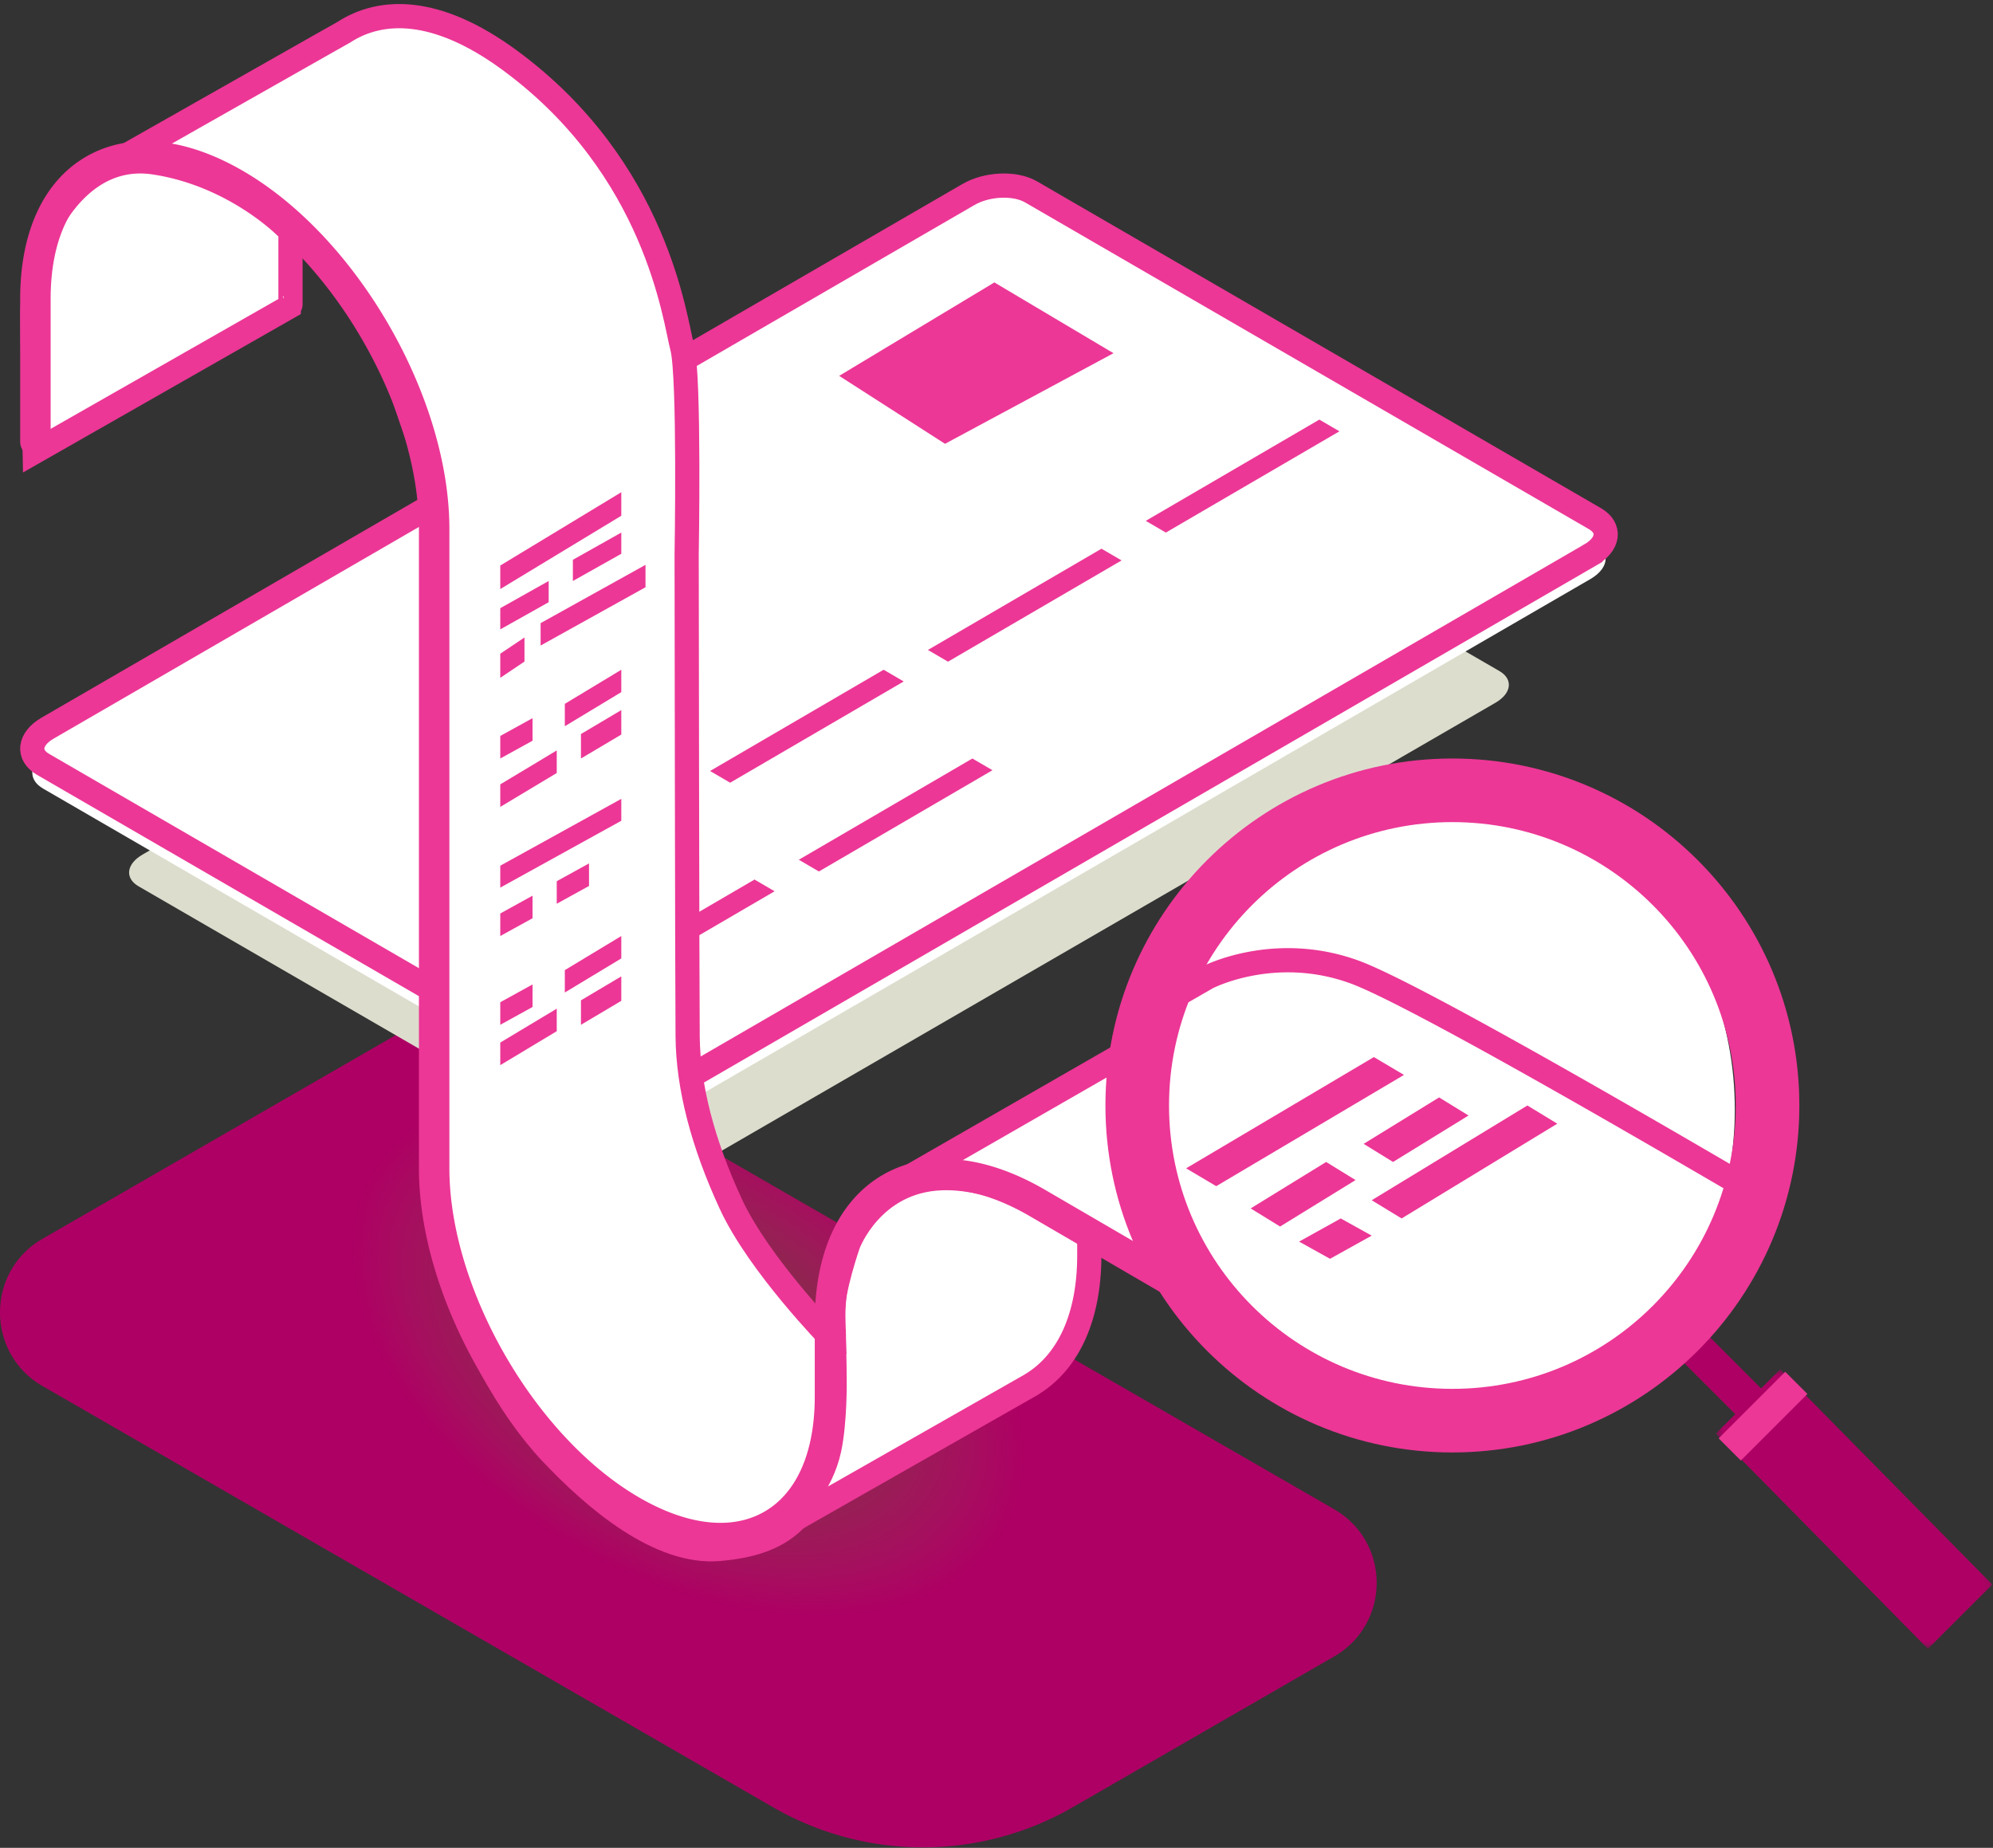 <svg xmlns="http://www.w3.org/2000/svg" xmlns:xlink="http://www.w3.org/1999/xlink" width="247" height="229" viewBox="0 0 247 229">
    <rect x="0" y="0" width="247" height="229" fill="#333333" stroke="none"/>
    <defs>
        <radialGradient id="a" cy="40.473%" r="26.868%" fx="50%" fy="40.473%" gradientTransform="matrix(-.307 .861 -.824 -.804 .987 .3)">
            <stop offset="0%" stop-color="#503B28"/>
            <stop offset="100%" stop-color="#806246" stop-opacity="0"/>
        </radialGradient>
        <path id="b" d="M34.913 35.335V.704H.651v34.63h34.262z"/>
    </defs>
    <g fill="none" fill-rule="evenodd">
        <path fill="#AE0064" d="M165.34 205.284l-32.402 18.688a37.157 37.157 0 0 1-37.117.002L5.277 171.772c-7.035-4.056-7.036-14.194-.001-18.252l45.683-26.345a10.56 10.56 0 0 1 10.554-.001l103.825 59.858c7.035 4.056 7.036 14.195.001 18.252"/>
        <path fill="url(#a)" d="M165.34 80.284l-32.402 18.688a37.157 37.157 0 0 1-37.117.002L5.277 46.772c-7.035-4.056-7.036-14.194-.001-18.252L50.959 2.175a10.56 10.56 0 0 1 10.554-.001l103.825 59.858c7.035 4.056 7.036 14.195.001 18.252" transform="translate(0 125)"/>
        <path fill="#DDDDCE" d="M185.337 87.091l-100.09 57.947c-2.01 1.162-5.05 1.29-6.79.282l-61.281-35.48c-1.741-1.008-1.524-2.767.486-3.931l100.09-57.946c2.01-1.165 5.05-1.29 6.79-.283l61.283 35.48c1.74 1.007 1.522 2.767-.488 3.931"/>
        <path fill="#FFF" d="M199 66.315l-1.267 1.006c-.025-.015-.046-.033-.073-.048l-69.884-40.497c-1.984-1.15-5.45-1.005-7.742.323L5.895 93.24c-.267.154-.504.32-.717.492L4 92.863v2.873l.006-.003c-.018.747.416 1.462 1.334 1.994l69.884 40.496c1.984 1.15 5.451 1.007 7.742-.32L197.105 71.76c1.255-.728 1.892-1.658 1.89-2.54l.005.004v-2.91z"/>
        <path fill="#FFF" d="M197.105 68.76L82.966 134.902c-2.29 1.328-5.758 1.471-7.742.322L5.34 94.727c-1.985-1.15-1.736-3.158.555-4.487l114.139-66.141c2.292-1.328 5.758-1.473 7.742-.323l69.884 40.497c1.985 1.15 1.736 3.16-.555 4.487"/>
        <path stroke="#EC3796" stroke-width="3" d="M197.105 68.76L82.966 134.902c-2.29 1.328-5.758 1.471-7.742.322L5.34 94.727c-1.985-1.15-1.736-3.158.555-4.487l114.139-66.141c2.292-1.328 5.758-1.473 7.742-.323l69.884 40.497c1.985 1.15 1.736 3.16-.555 4.487z"/>
        <path fill="#EC3796" d="M96 110.453L74.488 123 72 121.547 93.51 109zM123 95.452L101.488 108 99 106.547 120.51 94zM85 100.452L63.49 113 61 111.548 82.51 99zM112 84.452L90.49 97 88 95.548 109.51 83zM139 69.452L117.49 82 115 80.548 136.51 68zM166 53.452L144.49 66 142 64.548 163.51 52z"/>
        <path fill="#FFF" d="M195.805 152.269l-35.42-20.673c-7.017-4.063-13.634-4.705-18.634-1.814-4.997 2.893-7.751 8.96-7.751 17.082v2.602c.252.169.514.335.782.5v-3.102c0-7.83 2.614-13.656 7.36-16.404 4.748-2.745 11.087-2.103 17.852 1.812l35.42 20.674a.391.391 0 0 0 .39-.677M85.463 126.905v-79.29c0-15.87-11.232-35.24-25.037-43.175C53.666.554 47.288-.062 42.47 2.706 37.652 5.476 35 11.281 35 19.056v5.527c.26.26.519.519.779.776v-6.304c0-7.484 2.516-13.052 7.081-15.677C47.427.756 53.527 1.37 60.036 5.111c13.591 7.813 24.648 26.88 24.648 42.504v79.29c0 13.156 7.773 28.726 18.316 38.095v-1.04c-10.126-9.266-17.537-24.31-17.537-37.055"/>
        <path fill="#FFF" d="M90.57 149.2c-3.483-7.535-5.288-14.514-5.348-20.735-.06-6.22-.122-59.708-.122-59.708s.383-22.176-.547-25.676-3.12-22.178-21.354-35.597C54.02.73 47.157 1.046 42.615 3.991l-2.28 1.288L12 21.343c11.74-4.75 23.968 7.163 23.968 7.163s9.99 8.11 13.757 19.698c3.77 11.588 4.135 9.575 4.195 21.102.06 11.528.122 69.995.122 69.995s-.844 10.269 1.701 18.215c2.546 7.947 7.13 16.756 12.561 22.525 5.434 5.768 13.454 12.584 20.87 11.913 7.414-.67 12.398-3.415 13.826-15.186v-10.887s-8.946-9.143-12.43-16.68"/>
        <path stroke="#EC3796" stroke-width="3" d="M90.57 149.2c-3.483-7.535-5.288-14.514-5.348-20.735-.06-6.22-.122-59.708-.122-59.708s.383-22.176-.547-25.676-3.12-22.178-21.354-35.597C54.02.73 47.157 1.046 42.615 3.991l-2.28 1.288L12 21.343c11.74-4.75 23.968 7.163 23.968 7.163s9.99 8.11 13.757 19.698c3.77 11.588 4.135 9.575 4.195 21.102.06 11.528.122 69.995.122 69.995s-.844 10.269 1.701 18.215c2.546 7.947 7.13 16.756 12.561 22.525 5.434 5.768 13.454 12.584 20.87 11.913 7.414-.67 12.398-3.415 13.826-15.186v-10.887s-8.946-9.143-12.43-16.68z"/>
        <path fill="#FFF" d="M134.22 148.905v3.176c0 .15-.168.243-.293.156-2.212-1.541-9.897-6.483-17.215-6.227-8.662.302-11.57 8.142-11.57 8.142s-2.051 5.852-1.898 8.595c.026.475.05 1.035.068 1.63-.048-.043-.098-.082-.145-.127v1.035c.058.052.12.1.179.151.07 2.64.091 5.544.091 5.544s.077 5.221-.672 8.656c-.962 4.409-3.933 7.456-5.7 9.038-.17.152.026.41.225.299l30.196-17.19c.027-.017.057-.027.086-.042.044-.026.083-.054.127-.08l.159-.092.02-.02c4.592-2.802 7.122-8.446 7.122-15.954v-6.197c-.268-.162-.53-.326-.78-.493"/>
        <path stroke="#EC3796" stroke-width="3" d="M134.22 148.905v3.176c0 .15-.168.243-.293.156-2.212-1.541-9.897-6.483-17.215-6.227-8.662.302-11.57 8.142-11.57 8.142s-2.051 5.852-1.898 8.595c.026.475.05 1.035.068 1.63-.048-.043-.098-.082-.145-.127v1.035c.058.052.12.1.179.151.07 2.64.091 5.544.091 5.544s.077 5.221-.672 8.656c-.962 4.409-3.933 7.456-5.7 9.038-.17.152.026.41.225.299l30.196-17.19c.027-.017.057-.027.086-.042.044-.026.083-.054.127-.08l.159-.092.02-.02c4.592-2.802 7.122-8.446 7.122-15.954v-6.197c-.268-.162-.53-.326-.78-.493z"/>
        <path fill="#FFF" d="M109 147.976l32.287-18.554s5.505-2.872 12.164-.453C160.11 131.389 195 152.17 195 152.17L163.83 170s-36.218-22.278-40.469-23.396c-8.723-2.295-14.361 1.372-14.361 1.372"/>
        <path stroke="#EC3796" stroke-width="3" d="M109 147.976l32.287-18.554s5.505-2.872 12.164-.453C160.11 131.389 195 152.17 195 152.17L163.83 170s-36.218-22.278-40.469-23.396c-8.723-2.295-14.361 1.372-14.361 1.372z"/>
        <path fill="#FFF" d="M35.216 27.92c-1.289-1.211-7.3-6.458-16.07-7.784-9.931-1.504-14.037 9.992-14.037 9.992s-1.149 5.971-1.108 9.505C4.043 43.166 4.3 56 4.3 56l31.485-17.95v-.004a.385.385 0 0 0 .216-.342v-9.111c-.262-.26-.523-.414-.784-.673"/>
        <path stroke="#EC3796" stroke-width="3" d="M35.216 27.92c-1.289-1.211-7.3-6.458-16.07-7.784-9.931-1.504-14.037 9.992-14.037 9.992s-1.149 5.971-1.108 9.505C4.043 43.166 4.3 56 4.3 56l31.485-17.95v-.004a.385.385 0 0 0 .216-.342v-9.111c-.262-.26-.523-.414-.784-.673z"/>
        <path fill="#FFF" d="M89.29 191c-3.428 0-7.222-1.145-11.149-3.412-13.633-7.869-24.722-27.078-24.722-42.817V65.566c0-15.607-10.997-34.653-24.516-42.46-6.475-3.735-12.543-4.35-17.085-1.729-4.54 2.622-7.043 8.184-7.043 15.66v17.707a.387.387 0 1 1-.775 0V37.037c0-7.764 2.638-13.565 7.432-16.331 4.79-2.767 11.133-2.152 17.858 1.73 13.732 7.928 24.904 27.277 24.904 43.13v79.205c0 15.492 10.916 34.4 24.335 42.146 6.425 3.709 12.448 4.321 16.957 1.718 4.508-2.602 6.99-8.123 6.99-15.543V163.8c0-8.04 2.73-14.045 7.692-16.908 4.96-2.862 11.526-2.226 18.49 1.794l35.148 20.464a.388.388 0 0 1-.387.67l-35.148-20.464c-6.714-3.874-13.005-4.512-17.716-1.793-4.71 2.719-7.304 8.487-7.304 16.237v9.293c0 7.709-2.62 13.468-7.377 16.214-1.962 1.131-4.182 1.694-6.583 1.694"/>
        <path stroke="#EC3796" stroke-width="3" d="M89.29 191c-3.428 0-7.222-1.145-11.149-3.412-13.633-7.869-24.722-27.078-24.722-42.817V65.566c0-15.607-10.997-34.653-24.516-42.46-6.475-3.735-12.543-4.35-17.085-1.729-4.54 2.622-7.043 8.184-7.043 15.66v17.707a.387.387 0 1 1-.775 0V37.037c0-7.764 2.638-13.565 7.432-16.331 4.79-2.767 11.133-2.152 17.858 1.73 13.732 7.928 24.904 27.277 24.904 43.13v79.205c0 15.492 10.916 34.4 24.335 42.146 6.425 3.709 12.448 4.321 16.957 1.718 4.508-2.602 6.99-8.123 6.99-15.543V163.8c0-8.04 2.73-14.045 7.692-16.908 4.96-2.862 11.526-2.226 18.49 1.794l35.148 20.464a.388.388 0 0 1-.387.67l-35.148-20.464c-6.714-3.874-13.005-4.512-17.716-1.793-4.71 2.719-7.304 8.487-7.304 16.237v9.293c0 7.709-2.62 13.468-7.377 16.214-1.962 1.131-4.182 1.694-6.583 1.694z"/>
        <path fill="#EC3796" d="M62 84v-2.987L65 79v2.988zM71 72v-2.628L77 66v2.628zM62 73v-2.915L77 61v2.915zM67 80v-2.777L80 70v2.776zM62 78v-2.629L68 72v2.628zM66 111v2.795L62 116v-2.794zM73 107v2.795L69 112v-2.795zM77 99v2.716L62 110v-2.715zM70 90v-2.774L77 83v2.774zM62 94v-2.794L66 89v2.794zM62 100v-2.796L69 93v2.796zM72 94v-3.033L77 88v3.033zM70 123v-2.775L77 116v2.774zM62 127v-2.795L66 122v2.794zM62 132v-2.797L69 125v2.796zM72 127v-3.032L77 121v3.033zM149.557 152L147 150.722l3.444-1.722 2.556 1.28zM154.524 145L152 143.598l6.476-3.598 2.524 1.402zM140.488 147L138 145.619 153.513 137l2.487 1.382zM155.418 150L153 148.55l12.583-7.55 2.417 1.45zM145.525 150L143 148.597l6.476-3.597 2.524 1.402zM104 46.579L123.237 35 138 43.772 117.12 55z"/>
        <path fill="#FFF" d="M215 137.5c0 21.815-16.342 39.5-36.5 39.5-20.159 0-36.5-17.685-36.5-39.5S158.341 98 178.5 98c20.158 0 36.5 17.685 36.5 39.5"/>
        <path fill="#FFF" d="M211.805 154.269l-35.421-20.673c-7.016-4.063-13.633-4.705-18.634-1.814-4.997 2.893-7.75 8.96-7.75 17.082v2.602c.25.169.514.335.782.5v-3.102c0-7.83 2.613-13.656 7.36-16.404 4.747-2.745 11.087-2.103 17.852 1.812l35.42 20.674c.185.11.425.045.534-.143a.392.392 0 0 0-.143-.534M149.233 152v3.11a.185.185 0 0 1-.29.154c-1.328-.923-2.902-1.775-6.943-3.256.248 1.287.66 1.42.853 2.71 2.8 2.7 3.337 5.49 5.523 8.64.366.208.73.427 1.093.642a27.16 27.16 0 0 0 .531-5.447v-6.07c-.263-.16-.521-.32-.767-.483"/>
        <path stroke="#006AD2" stroke-width="3" d="M149.233 152v3.11a.185.185 0 0 1-.29.154c-1.328-.923-2.902-1.775-6.943-3.256.248 1.287.66 1.42.853 2.71 2.8 2.7 3.337 5.49 5.523 8.64.366.208.73.427 1.093.642a27.16 27.16 0 0 0 .531-5.447v-6.07c-.263-.16-.521-.32-.767-.483z"/>
        <path fill="#FFF" d="M167.86 120.454c-9.978-3.63-18.229.68-18.229.68l-6.338 3.646c-.843 5.099-2.33 10.223-4.293 15.176.23 1.976 1.492 1.962 1.602 3.93.007.105 1.813 1.236 1.818 1.341.325 1.386-.26 3.914 0 5.312 2.683 2.666 5.283 3.153 5.715 10.19 8.908 5.232 17.416 10.38 24.496 14.681a75.72 75.72 0 0 1 14.06 1.59c3.105-.951 6.248-1.726 9.4-2.262l9.093-5.204c2.078-3.311 4.358-6.407 6.787-9.2a78.72 78.72 0 0 1 1.814-2.999A68.845 68.845 0 0 1 216 146.922c-16.24-9.507-41.512-24.058-48.14-26.468"/>
        <path stroke="#EC3796" stroke-width="3" d="M167.86 120.454c-9.978-3.63-18.229.68-18.229.68l-6.338 3.646c-.843 5.099-2.33 10.223-4.293 15.176.23 1.976 1.492 1.962 1.602 3.93.007.105 1.813 1.236 1.818 1.341.325 1.386-.26 3.914 0 5.312 2.683 2.666 5.283 3.153 5.715 10.19 8.908 5.232 17.416 10.38 24.496 14.681a75.72 75.72 0 0 1 14.06 1.59c3.105-.951 6.248-1.726 9.4-2.262l9.093-5.204c2.078-3.311 4.358-6.407 6.787-9.2a78.72 78.72 0 0 1 1.814-2.999A68.845 68.845 0 0 1 216 146.922c-16.24-9.507-41.512-24.058-48.14-26.468z"/>
        <path fill="#EC3796" d="M164.835 156L161 153.87l5.165-2.87 3.835 2.13zM172.647 144L169 141.756l9.353-5.756 3.647 2.243zM150.732 147L147 144.788 170.268 131l3.732 2.212zM173.707 151L170 148.743 189.293 137l3.707 2.255zM158.646 152L155 149.756l9.354-5.756 3.646 2.243z"/>
        <path fill="#AE0064" d="M219 172.808L215.808 176 206 166.192l3.193-3.192z"/>
        <g transform="translate(212 169)">
            <mask id="c" fill="#fff">
                <use xlink:href="#b"/>
            </mask>
            <path fill="#AE0064" d="M34.914 27.372l-7.976 7.963L.65 8.666 8.626.704z" mask="url(#c)"/>
        </g>
        <path fill="#EC3796" d="M224 172.75l-8.251 8.25-2.749-2.75 8.25-8.25zM144.882 137c0-19.395 15.723-35.118 35.119-35.118 19.394 0 35.117 15.723 35.117 35.118 0 19.395-15.723 35.117-35.117 35.117-19.396 0-35.119-15.722-35.119-35.117M137 137c0 23.748 19.252 43 43 43s43-19.252 43-43-19.252-43-43-43-43 19.252-43 43"/>
    </g>
</svg>
